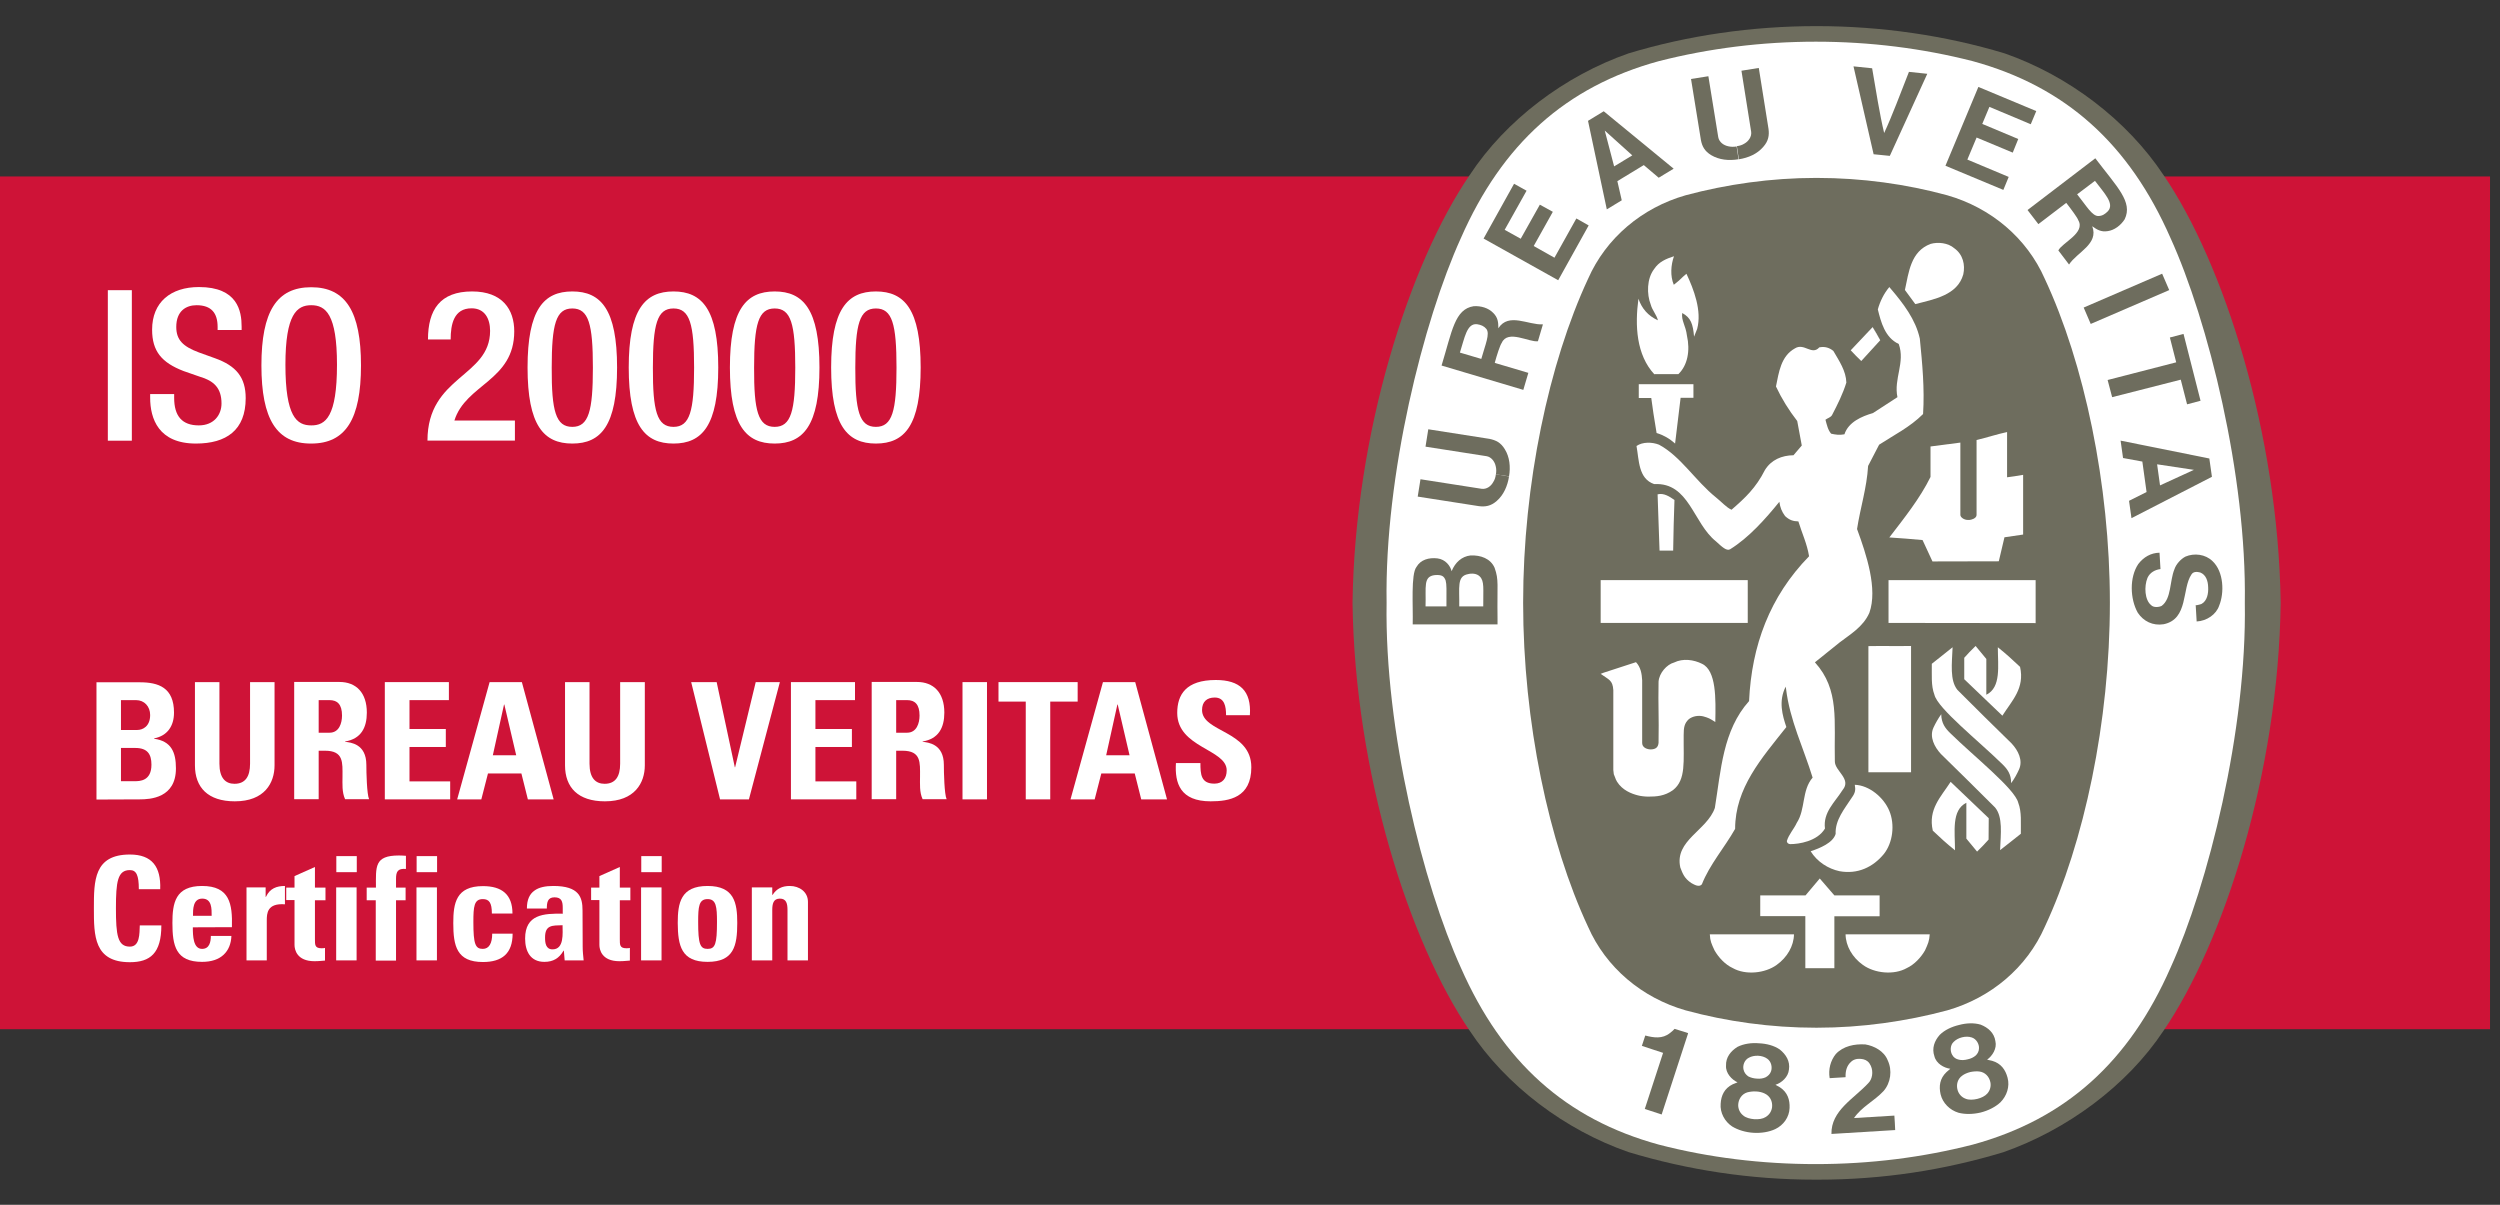<svg width="83" height="40" viewBox="0 0 83 40" fill="none" xmlns="http://www.w3.org/2000/svg">
<rect x="0" y="0" width="83" height="40" fill="#333333" stroke="none"/>
<g clip-path="url(#clip0)">
<path d="M82.669 5.858H0V34.169H82.669V5.858Z" fill="#CE1337"/>
<path fill-rule="evenodd" clip-rule="evenodd" d="M4.641 26.539C4.985 26.539 5.841 26.496 5.841 25.511C5.841 24.978 5.691 24.606 5.115 24.526V24.515C5.556 24.429 5.777 24.106 5.777 23.659C5.777 22.829 5.265 22.652 4.641 22.652H3.203V26.545L4.641 26.539ZM4.016 23.244H4.517C4.791 23.244 4.985 23.454 4.985 23.739C4.985 24.116 4.738 24.235 4.56 24.235H4.016V23.244ZM4.016 24.832H4.49C4.899 24.832 5.028 25.042 5.028 25.387C5.028 25.931 4.641 25.936 4.468 25.936H4.016V24.832Z" fill="white"/>
<path d="M8.302 22.646V25.355C8.302 25.785 8.141 26.022 7.785 26.022C7.489 26.022 7.285 25.834 7.285 25.355V22.646H6.472V25.409C6.472 26.141 6.902 26.604 7.796 26.604C8.787 26.604 9.115 25.99 9.115 25.409V22.646H8.302Z" fill="white"/>
<path fill-rule="evenodd" clip-rule="evenodd" d="M10.58 24.924H10.79C11.414 24.924 11.371 25.317 11.371 25.78C11.371 26.033 11.35 26.297 11.457 26.534H12.254C12.179 26.372 12.163 25.64 12.163 25.392C12.163 24.692 11.635 24.649 11.457 24.628V24.617C11.985 24.531 12.179 24.16 12.179 23.659C12.179 22.997 11.823 22.641 11.269 22.641H9.767V26.534H10.58V24.924ZM10.58 23.244H10.94C11.199 23.244 11.355 23.384 11.355 23.756C11.355 24.003 11.263 24.326 10.94 24.326H10.58V23.244Z" fill="white"/>
<path d="M14.946 26.539V25.942H13.595V24.8H14.801V24.203H13.595V23.244H14.903V22.646H12.776V26.539H14.946Z" fill="white"/>
<path fill-rule="evenodd" clip-rule="evenodd" d="M17.138 25.075H16.362L16.734 23.39H16.744L17.138 25.075ZM15.98 26.539L16.201 25.678H17.31L17.525 26.539H18.381L17.326 22.646H16.255L15.178 26.539H15.98Z" fill="white"/>
<path d="M20.589 22.646V25.355C20.589 25.785 20.428 26.022 20.073 26.022C19.776 26.022 19.572 25.834 19.572 25.355V22.646H18.759V25.409C18.759 26.141 19.189 26.604 20.083 26.604C21.074 26.604 21.408 25.99 21.408 25.409V22.646H20.589Z" fill="white"/>
<path d="M23.906 26.539H24.864L25.892 22.646H25.09L24.406 25.473H24.396L23.793 22.646H22.947L23.906 26.539Z" fill="white"/>
<path d="M28.429 26.539V25.942H27.072V24.8H28.283V24.203H27.072V23.244H28.386V22.646H26.259V26.539H28.429Z" fill="white"/>
<path fill-rule="evenodd" clip-rule="evenodd" d="M29.753 24.924H29.963C30.588 24.924 30.545 25.317 30.545 25.78C30.545 26.033 30.523 26.297 30.631 26.534H31.428C31.352 26.372 31.336 25.64 31.336 25.392C31.336 24.692 30.809 24.649 30.631 24.628V24.617C31.159 24.531 31.352 24.16 31.352 23.659C31.352 22.997 30.997 22.641 30.443 22.641H28.94V26.534H29.753V24.924ZM29.753 23.244H30.114C30.373 23.244 30.529 23.384 30.529 23.756C30.529 24.003 30.437 24.326 30.114 24.326H29.753V23.244Z" fill="white"/>
<path d="M32.768 22.646H31.955V26.539H32.768V22.646Z" fill="white"/>
<path d="M33.15 22.646V23.293H34.055V26.539H34.868V23.293H35.778V22.646H33.15Z" fill="white"/>
<path fill-rule="evenodd" clip-rule="evenodd" d="M37.501 25.075H36.725L37.097 23.39H37.108L37.501 25.075ZM36.343 26.539L36.564 25.678H37.673L37.889 26.539H38.745L37.689 22.646H36.618L35.541 26.539H36.343Z" fill="white"/>
<path d="M41.544 25.473C41.544 24.251 39.908 24.315 39.908 23.572C39.908 23.303 40.064 23.158 40.328 23.158C40.656 23.158 40.705 23.454 40.705 23.744H41.496C41.55 22.931 41.157 22.576 40.365 22.576C39.375 22.576 39.084 23.061 39.084 23.669C39.084 24.827 40.726 24.87 40.726 25.575C40.726 25.839 40.591 26.017 40.317 26.017C39.87 26.017 39.854 25.704 39.854 25.333H39.041C38.998 26.006 39.186 26.604 40.193 26.604C40.807 26.604 41.544 26.485 41.544 25.473Z" fill="white"/>
<path d="M4.312 31.945C4.986 31.945 5.357 31.649 5.357 30.723H4.641C4.63 30.997 4.646 31.428 4.312 31.428C3.903 31.428 3.849 31.046 3.849 30.157C3.849 29.274 3.903 28.887 4.312 28.887C4.528 28.887 4.609 29.059 4.609 29.522H5.319C5.346 28.779 5.05 28.37 4.312 28.37C3.117 28.37 3.117 29.242 3.117 30.157C3.117 31.062 3.117 31.945 4.312 31.945Z" fill="white"/>
<path fill-rule="evenodd" clip-rule="evenodd" d="M7.7 30.782C7.721 30.006 7.624 29.414 6.709 29.414C5.821 29.414 5.724 29.979 5.724 30.642C5.724 31.401 5.837 31.934 6.709 31.934C7.027 31.934 7.264 31.848 7.425 31.697C7.587 31.546 7.673 31.331 7.683 31.072H7C7 31.277 6.951 31.503 6.709 31.503C6.413 31.503 6.402 31.072 6.402 30.787L7.7 30.782ZM6.407 30.405C6.407 30.2 6.402 29.834 6.714 29.834C7.037 29.834 7.027 30.173 7.027 30.405H6.407Z" fill="white"/>
<path d="M8.184 29.462V31.885H8.857V30.566C8.857 30.324 8.867 29.979 9.46 30.023V29.414C9.185 29.414 8.959 29.495 8.83 29.775H8.819V29.462H8.184Z" fill="white"/>
<path d="M9.503 29.883H9.778V31.374C9.778 31.525 9.853 31.912 10.44 31.912C10.601 31.912 10.698 31.896 10.79 31.891V31.471C10.757 31.482 10.714 31.482 10.671 31.482C10.45 31.482 10.456 31.363 10.456 31.18V29.888H10.806V29.468H10.456V28.784L9.778 29.086V29.468H9.503V29.883Z" fill="white"/>
<path fill-rule="evenodd" clip-rule="evenodd" d="M11.166 28.956H11.845V28.423H11.166V28.956ZM11.839 29.462H11.161V31.885H11.839V29.462Z" fill="white"/>
<path d="M13.482 28.413C13.401 28.407 13.326 28.402 13.245 28.402C12.421 28.402 12.481 28.773 12.481 29.468H12.174V29.888H12.475V31.891H13.148V29.888H13.466V29.468H13.148V29.177C13.148 28.935 13.208 28.827 13.477 28.849V28.413H13.482Z" fill="white"/>
<path fill-rule="evenodd" clip-rule="evenodd" d="M13.832 28.956H14.511V28.423H13.832V28.956ZM14.506 29.462H13.827V31.885H14.506V29.462Z" fill="white"/>
<path d="M17.014 30.329C17.014 29.694 16.659 29.419 16.034 29.419C15.14 29.419 15.049 29.985 15.049 30.647C15.049 31.406 15.162 31.939 16.034 31.939C16.669 31.939 17.019 31.654 17.019 30.997H16.341C16.341 31.315 16.239 31.503 16.029 31.503C15.781 31.503 15.716 31.347 15.716 30.609C15.716 30.103 15.738 29.85 16.029 29.85C16.239 29.85 16.33 29.969 16.33 30.329H17.014Z" fill="white"/>
<path fill-rule="evenodd" clip-rule="evenodd" d="M19.34 30.227C19.34 29.786 19.227 29.414 18.37 29.414C18.112 29.414 17.891 29.457 17.741 29.57C17.584 29.683 17.493 29.866 17.493 30.163H18.155C18.155 29.969 18.177 29.791 18.408 29.791C18.65 29.791 18.683 29.936 18.683 30.146V30.335C18.053 30.324 17.434 30.356 17.434 31.159C17.434 31.578 17.606 31.934 18.074 31.934C18.365 31.934 18.564 31.815 18.71 31.562H18.72L18.747 31.885H19.377C19.361 31.735 19.345 31.584 19.345 31.433L19.34 30.227ZM18.677 30.717C18.677 30.981 18.737 31.519 18.343 31.519C18.123 31.519 18.096 31.309 18.096 31.137C18.09 30.701 18.338 30.728 18.677 30.717Z" fill="white"/>
<path d="M19.625 29.883H19.9V31.374C19.9 31.525 19.975 31.912 20.562 31.912C20.723 31.912 20.82 31.896 20.912 31.891V31.471C20.88 31.482 20.836 31.482 20.793 31.482C20.573 31.482 20.578 31.363 20.578 31.18V29.888H20.928V29.468H20.578V28.784L19.9 29.086V29.468H19.625V29.883Z" fill="white"/>
<path fill-rule="evenodd" clip-rule="evenodd" d="M21.29 28.956H21.968V28.423H21.29V28.956ZM21.963 29.462H21.284V31.885H21.963V29.462Z" fill="white"/>
<path fill-rule="evenodd" clip-rule="evenodd" d="M23.492 31.934C24.364 31.934 24.477 31.401 24.477 30.642C24.477 29.979 24.38 29.414 23.492 29.414C22.598 29.414 22.501 29.979 22.501 30.642C22.506 31.401 22.619 31.934 23.492 31.934ZM23.492 31.503C23.244 31.503 23.179 31.347 23.179 30.609C23.179 30.103 23.201 29.85 23.492 29.85C23.777 29.85 23.804 30.103 23.804 30.609C23.804 31.342 23.745 31.503 23.492 31.503Z" fill="white"/>
<path d="M25.639 29.462H24.961V31.885H25.639V30.216C25.639 30.001 25.677 29.834 25.892 29.834C26.108 29.834 26.145 30.001 26.145 30.216V31.885H26.824V29.942C26.824 29.608 26.538 29.414 26.221 29.414C26.097 29.414 25.984 29.436 25.892 29.484C25.801 29.527 25.72 29.602 25.65 29.71H25.639V29.462Z" fill="white"/>
<path d="M60.309 39.165H60.357C62.511 39.165 64.546 38.847 66.506 38.255C68.616 37.517 70.619 36.048 71.831 34.217C73.828 31.293 75.643 25.651 75.718 20.024V20.008C75.637 14.387 73.828 8.739 71.831 5.815C70.619 3.985 68.665 2.509 66.554 1.772C64.589 1.179 62.462 0.867 60.309 0.867C58.155 0.867 56.028 1.179 54.068 1.772C51.958 2.509 49.998 3.979 48.792 5.815C46.794 8.734 44.98 14.387 44.904 20.008V20.024C44.98 25.651 46.794 31.293 48.792 34.217C50.003 36.048 51.958 37.517 54.068 38.25C56.028 38.842 58.106 39.165 60.265 39.165H60.309Z" fill="#6E6D5E"/>
<path d="M74.528 20.014C74.598 24.251 73.306 29.387 72.062 32.128C70.689 35.251 68.584 37.157 65.493 38.002C63.83 38.428 62.085 38.648 60.287 38.648C58.494 38.648 56.733 38.433 55.075 38.002C51.984 37.157 49.879 35.256 48.501 32.128C47.257 29.393 45.965 24.251 46.035 20.014C45.965 15.782 47.257 10.64 48.501 7.905C49.874 4.782 51.979 2.876 55.075 2.03C56.739 1.605 58.494 1.384 60.287 1.384C62.08 1.384 63.83 1.605 65.493 2.03C68.584 2.876 70.689 4.776 72.062 7.905C73.306 10.64 74.593 15.782 74.528 20.014Z" fill="white"/>
<path d="M60.33 5.907C61.811 5.907 63.286 6.111 64.648 6.483C66.096 6.897 67.292 7.899 67.889 9.261C69.192 12.05 70.048 16.067 70.048 20.013C70.048 23.965 69.192 27.977 67.889 30.766C67.292 32.128 66.096 33.129 64.648 33.544C63.286 33.91 61.805 34.12 60.33 34.12H60.282C58.801 34.12 57.325 33.915 55.963 33.544C54.515 33.129 53.32 32.128 52.722 30.766C51.419 27.977 50.568 23.96 50.568 20.013C50.568 16.067 51.424 12.05 52.722 9.261C53.32 7.899 54.515 6.897 55.963 6.483C57.325 6.117 58.806 5.907 60.282 5.907C60.282 5.907 60.33 5.907 60.33 5.907Z" fill="#6E6D5E"/>
<path d="M62.425 11.296C62.22 10.952 62.387 11.259 62.172 10.855L62.425 11.296Z" fill="white"/>
<path d="M58.025 19.26H53.142V20.681H58.025V19.26Z" fill="white"/>
<path d="M56.922 31.552C56.819 31.326 56.776 31.245 56.766 31.019C57.789 31.019 58.478 31.019 59.56 31.019C59.555 31.406 59.334 31.788 58.984 32.036C58.596 32.316 57.95 32.381 57.525 32.139C57.277 32.025 57.056 31.788 56.922 31.552Z" fill="white"/>
<path d="M59.937 30.416H58.44V29.727H59.943L60.416 29.166C60.648 29.436 60.664 29.452 60.901 29.727H62.403V30.421H60.901V32.144H59.937V30.416Z" fill="white"/>
<path d="M60.114 28.262C60.421 28.16 60.857 27.982 60.943 27.686C60.922 27.223 61.24 26.852 61.477 26.485C61.595 26.324 61.611 26.227 61.579 26.055C62.058 26.071 62.542 26.475 62.726 26.922C62.914 27.374 62.844 27.971 62.548 28.348C62.182 28.795 61.67 29.032 61.073 28.924C60.696 28.844 60.33 28.612 60.114 28.262Z" fill="white"/>
<path d="M56.507 22.038C56.237 21.903 55.877 21.849 55.581 21.995C55.338 22.059 55.085 22.345 55.064 22.63C55.048 23.475 55.08 23.734 55.064 24.665C55.048 24.811 54.972 24.881 54.789 24.881C54.633 24.87 54.52 24.794 54.52 24.665V22.587C54.509 22.366 54.471 22.151 54.315 21.984L53.239 22.334L53.142 22.372C53.416 22.571 53.54 22.576 53.562 22.91V25.564L53.578 25.704L53.615 25.796L53.648 25.882L53.685 25.952C53.863 26.238 54.165 26.351 54.369 26.404C54.461 26.431 54.622 26.448 54.719 26.448C54.994 26.448 55.263 26.431 55.543 26.232C55.984 25.887 55.888 25.279 55.898 24.401C55.898 24.154 55.92 24.014 56.071 23.874C56.2 23.777 56.377 23.745 56.544 23.782C56.733 23.836 56.76 23.852 56.948 23.971C56.964 23.201 56.986 22.264 56.507 22.038Z" fill="white"/>
<path d="M66.473 25.365C65.687 24.596 64.33 23.519 64.223 23.066C64.104 22.759 64.142 22.388 64.136 22.038C64.362 21.86 64.551 21.704 64.826 21.489C64.804 22.033 64.729 22.587 64.987 22.905C65.628 23.546 66.209 24.122 66.785 24.682C67.001 24.913 67.173 25.247 67.028 25.554C66.963 25.699 66.872 25.866 66.769 26.001C66.775 25.705 66.645 25.532 66.473 25.365Z" fill="white"/>
<path d="M62.031 21.451C62.629 21.44 62.823 21.457 63.447 21.446V25.64H62.031V21.451Z" fill="white"/>
<path d="M65.208 21.844C65.359 21.677 65.413 21.618 65.59 21.446L65.946 21.877V23.066C66.446 22.819 66.328 22.108 66.328 21.489C66.629 21.731 66.78 21.871 67.066 22.14C67.227 22.851 66.796 23.26 66.479 23.761L65.213 22.55V21.844H65.208Z" fill="white"/>
<path d="M66.36 18.635L66.548 17.838L67.168 17.747V15.765C66.931 15.803 66.828 15.824 66.635 15.846V14.344C66.306 14.414 65.967 14.527 65.622 14.608V17.101C65.617 17.219 65.428 17.262 65.385 17.262H65.332C65.208 17.262 65.084 17.176 65.084 17.095V14.694L64.093 14.823V15.835C63.743 16.546 63.226 17.192 62.726 17.843C63.259 17.881 63.296 17.881 63.829 17.93L64.158 18.64L66.36 18.635Z" fill="white"/>
<path d="M55.092 18.14C55.075 17.483 55.048 17.052 55.032 16.412C55.237 16.358 55.431 16.487 55.592 16.6C55.565 17.424 55.565 17.418 55.549 18.28H55.097L55.092 18.14Z" fill="white"/>
<path d="M54.999 14.376C54.892 13.73 54.886 13.681 54.822 13.213H54.407V12.755C55.118 12.755 55.511 12.755 56.222 12.755V13.208H55.796L55.613 14.726C55.436 14.565 55.231 14.446 54.999 14.376Z" fill="white"/>
<path d="M54.929 12.432C54.321 11.781 54.278 10.801 54.396 9.918C54.51 10.246 54.714 10.483 55.042 10.634C55.005 10.462 54.854 10.3 54.806 10.117C54.666 9.762 54.676 9.25 54.913 8.938C55.075 8.69 55.312 8.593 55.576 8.507C55.473 8.798 55.446 9.159 55.57 9.455C55.737 9.32 55.748 9.315 55.877 9.186C55.931 9.137 55.953 9.121 55.99 9.089C56.233 9.606 56.507 10.316 56.346 10.919L56.243 11.178C56.206 10.752 56.136 10.548 55.85 10.392C55.812 10.639 55.969 10.817 56.006 11.14C56.119 11.641 56.028 12.131 55.721 12.422H54.929V12.432Z" fill="white"/>
<path d="M62.424 11.296L61.794 11.986C61.627 11.824 61.611 11.808 61.444 11.63C61.767 11.291 61.8 11.253 62.171 10.86" fill="white"/>
<path d="M63.243 9.627C63.372 9.03 63.437 8.346 64.094 8.098C64.341 8.028 64.675 8.06 64.885 8.244C65.171 8.448 65.251 8.793 65.181 9.11C64.988 9.8 64.218 9.934 63.588 10.096L63.243 9.627Z" fill="white"/>
<path d="M67.583 19.26V20.687L62.699 20.681V19.26H67.583Z" fill="white"/>
<path d="M55.786 28.8C55.587 27.901 56.674 27.573 56.933 26.824C57.137 25.57 57.196 24.251 58.069 23.276C58.155 21.435 58.752 19.809 60.061 18.468C59.996 18.059 59.824 17.698 59.706 17.311C59.533 17.305 59.415 17.273 59.264 17.133C59.151 16.977 59.102 16.853 59.075 16.659C58.618 17.224 58.058 17.854 57.439 18.236C57.326 18.301 57.18 18.166 56.97 17.973C56.211 17.37 56.082 16.008 54.919 16.072C54.391 15.894 54.418 15.275 54.332 14.807C54.531 14.667 54.849 14.672 55.08 14.764C55.802 15.151 56.286 15.964 56.97 16.514C57.153 16.659 57.32 16.853 57.487 16.923C57.934 16.535 58.295 16.201 58.596 15.604C58.806 15.264 59.156 15.119 59.544 15.114L59.819 14.791L59.668 13.978C59.388 13.617 59.151 13.235 58.962 12.831C59.059 12.362 59.124 11.824 59.592 11.566C59.899 11.372 60.152 11.813 60.4 11.533C60.583 11.495 60.739 11.544 60.868 11.652C61.062 11.986 61.288 12.314 61.299 12.702C61.181 13.079 61.008 13.428 60.825 13.778C60.782 13.859 60.675 13.881 60.605 13.935C60.648 14.091 60.685 14.274 60.793 14.398C60.933 14.43 61.068 14.451 61.235 14.419C61.369 14.01 61.811 13.822 62.182 13.714L62.995 13.186C62.866 12.572 63.259 12.034 63.038 11.42C62.575 11.205 62.446 10.682 62.344 10.273C62.414 10.015 62.543 9.746 62.726 9.53L62.753 9.563C63.194 10.079 63.598 10.607 63.738 11.242C63.819 12.061 63.9 12.895 63.846 13.746C63.41 14.182 62.882 14.441 62.387 14.764L62.021 15.469C61.978 16.201 61.762 16.858 61.654 17.564C61.967 18.414 62.344 19.556 62.064 20.342C61.859 20.816 61.412 21.069 61.078 21.327L60.255 21.989C61.084 22.905 60.885 23.944 60.917 25.274C60.911 25.597 61.482 25.861 61.175 26.227C60.917 26.636 60.519 26.97 60.589 27.508C60.335 27.933 59.722 28.025 59.436 28.025C59.377 28.025 59.323 27.982 59.323 27.923C59.388 27.702 59.555 27.53 59.652 27.32C59.948 26.867 59.813 26.238 60.179 25.817C59.878 24.832 59.42 23.917 59.296 22.862L59.285 22.797C59.038 23.282 59.178 23.755 59.307 24.138C58.489 25.171 57.606 26.157 57.606 27.519C57.256 28.138 56.76 28.703 56.502 29.36C56.41 29.468 56.249 29.371 56.152 29.317C55.92 29.161 55.867 29.01 55.786 28.8Z" fill="white"/>
<path d="M64.756 24.348C65.542 25.118 66.898 26.195 67.006 26.652C67.125 26.959 67.087 27.325 67.092 27.681C66.866 27.858 66.678 28.014 66.403 28.224C66.425 27.681 66.5 27.126 66.236 26.808C65.596 26.173 65.014 25.591 64.438 25.032C64.223 24.8 64.05 24.466 64.19 24.159C64.26 24.009 64.352 23.847 64.449 23.712C64.454 24.014 64.583 24.181 64.756 24.348Z" fill="white"/>
<path d="M66.021 27.874C65.87 28.041 65.816 28.1 65.639 28.273L65.283 27.842V26.652C64.783 26.9 64.906 27.61 64.906 28.23C64.605 27.987 64.454 27.847 64.169 27.578C64.007 26.867 64.438 26.458 64.761 25.957L66.026 27.164L66.021 27.874Z" fill="white"/>
<path d="M63.911 31.552C64.013 31.326 64.051 31.245 64.067 31.019C63.044 31.019 62.355 31.019 61.273 31.019C61.278 31.406 61.499 31.788 61.849 32.036C62.236 32.316 62.882 32.381 63.308 32.139C63.555 32.025 63.776 31.788 63.911 31.552Z" fill="white"/>
<path d="M60.804 37.647C60.788 36.872 61.547 36.479 62.026 35.962C62.156 35.838 62.204 35.59 62.112 35.386C62.053 35.256 61.972 35.197 61.87 35.17C61.703 35.133 61.558 35.154 61.456 35.251C61.305 35.386 61.267 35.569 61.273 35.763L60.745 35.795C60.696 35.504 60.772 35.213 60.95 34.992C61.197 34.729 61.569 34.653 61.929 34.675C62.22 34.723 62.554 34.896 62.672 35.203C62.829 35.531 62.775 35.951 62.532 36.225C62.22 36.559 61.811 36.742 61.553 37.119L62.893 37.038C62.904 37.205 62.915 37.367 62.92 37.518L60.804 37.647Z" fill="#6E6D5E"/>
<path d="M56.044 34.298L56.039 34.325L55.167 37.001L54.607 36.818L55.204 34.987L55.215 34.955C54.994 34.879 54.725 34.798 54.51 34.723L54.623 34.379C54.903 34.454 55.194 34.497 55.441 34.298C55.533 34.228 55.549 34.206 55.597 34.158L56.044 34.298Z" fill="#6E6D5E"/>
<path d="M65.978 36.306C65.908 36.387 65.779 36.452 65.644 36.484C65.509 36.516 65.364 36.522 65.262 36.479C65.122 36.43 65.03 36.317 64.993 36.193C64.939 36.01 64.993 35.816 65.149 35.709C65.213 35.66 65.31 35.617 65.418 35.59C65.525 35.569 65.633 35.563 65.714 35.574C65.902 35.596 66.042 35.741 66.08 35.929C66.107 36.053 66.075 36.199 65.978 36.306ZM64.809 35.014C64.745 34.901 64.739 34.702 64.863 34.589C64.933 34.519 65.03 34.465 65.143 34.438C65.251 34.411 65.364 34.411 65.461 34.443C65.617 34.492 65.709 34.664 65.703 34.799C65.703 34.901 65.655 34.987 65.59 35.046C65.52 35.106 65.429 35.149 65.326 35.17C65.224 35.197 65.122 35.203 65.036 35.181C64.939 35.16 64.858 35.111 64.809 35.014ZM66.651 35.779C66.581 35.515 66.435 35.305 66.139 35.219L65.972 35.181C66.145 35.057 66.306 34.809 66.247 34.567C66.209 34.293 66.005 34.115 65.757 34.018C65.536 33.953 65.283 33.964 65.041 34.029C64.793 34.088 64.562 34.196 64.4 34.357C64.222 34.556 64.131 34.804 64.222 35.068C64.282 35.31 64.54 35.456 64.75 35.483L64.621 35.596C64.4 35.806 64.368 36.064 64.427 36.328C64.497 36.624 64.734 36.855 65.019 36.942C65.24 37.001 65.504 36.995 65.757 36.936C66.01 36.872 66.247 36.753 66.414 36.597C66.624 36.387 66.732 36.075 66.651 35.779Z" fill="#6E6D5E"/>
<path d="M58.617 37.087C58.526 37.146 58.386 37.167 58.24 37.157C58.1 37.146 57.961 37.108 57.88 37.038C57.761 36.947 57.708 36.817 57.708 36.688C57.713 36.5 57.821 36.327 58.004 36.268C58.079 36.247 58.192 36.23 58.3 36.236C58.413 36.241 58.515 36.268 58.59 36.306C58.763 36.387 58.854 36.564 58.833 36.758C58.817 36.887 58.747 37.011 58.617 37.087ZM57.885 35.509C57.853 35.374 57.912 35.191 58.063 35.116C58.149 35.067 58.262 35.046 58.37 35.051C58.483 35.057 58.59 35.089 58.671 35.148C58.811 35.245 58.843 35.434 58.8 35.563C58.768 35.66 58.698 35.724 58.617 35.767C58.537 35.805 58.429 35.821 58.327 35.81C58.224 35.805 58.122 35.778 58.041 35.735C57.966 35.681 57.907 35.611 57.885 35.509ZM59.414 36.785C59.425 36.516 59.35 36.268 59.097 36.101L58.946 36.015C59.15 35.95 59.371 35.757 59.393 35.509C59.436 35.234 59.296 35.008 59.086 34.841C58.897 34.712 58.65 34.648 58.397 34.637C58.149 34.615 57.891 34.653 57.686 34.755C57.46 34.895 57.293 35.105 57.304 35.38C57.288 35.627 57.492 35.843 57.686 35.934L57.524 35.999C57.25 36.133 57.142 36.37 57.126 36.64C57.099 36.941 57.261 37.237 57.508 37.399C57.702 37.517 57.955 37.593 58.214 37.609C58.472 37.625 58.736 37.582 58.941 37.485C59.21 37.356 59.404 37.092 59.414 36.785Z" fill="#6E6D5E"/>
<path d="M71.783 9.087L69.178 10.211L69.412 10.755L72.018 9.631L71.783 9.087Z" fill="#6E6D5E"/>
<path d="M62.204 5.121L61.536 2.203L62.155 2.267C62.279 2.989 62.408 3.813 62.554 4.416C62.818 3.85 63.108 3.069 63.377 2.386L63.986 2.45L62.742 5.175L62.204 5.121Z" fill="#6E6D5E"/>
<path d="M51.123 6.795L50.488 7.926L49.955 7.63L50.682 6.332L50.267 6.101L49.255 7.92L51.732 9.304L52.744 7.484L52.335 7.253L51.608 8.556L50.919 8.168L51.554 7.032L51.123 6.795Z" fill="#6E6D5E"/>
<path d="M49.244 20.132H48.453H48.447C48.458 19.502 48.361 19.131 48.738 19.061C48.867 19.028 49.029 19.039 49.126 19.136C49.288 19.292 49.239 19.545 49.244 20.132ZM48.022 20.132H47.328C47.349 19.48 47.242 19.136 47.64 19.093C47.877 19.077 47.941 19.131 47.995 19.271C48.033 19.416 48.022 19.567 48.022 20.132ZM49.621 18.851C49.487 18.544 49.158 18.425 48.819 18.441C48.534 18.474 48.313 18.668 48.194 18.964C48.151 18.786 47.99 18.571 47.721 18.538C47.435 18.506 47.166 18.581 47.026 18.824C46.838 19.066 46.918 20.121 46.902 20.73H49.718V20.525C49.702 19.394 49.767 19.265 49.621 18.851Z" fill="#6E6D5E"/>
<path d="M72.04 11.205L72.493 11.086L73.058 13.305L72.611 13.423L72.401 12.605L70.123 13.186L69.973 12.616L72.25 12.029L72.04 11.205Z" fill="#6E6D5E"/>
<path d="M57.719 5.287C57.401 5.341 57.078 5.309 56.815 5.153C56.589 5.018 56.508 4.851 56.47 4.647L56.142 2.622L56.718 2.531L57.046 4.555C57.078 4.722 57.224 4.824 57.38 4.857C57.466 4.878 57.563 4.878 57.655 4.862" fill="#6E6D5E"/>
<path d="M57.73 5.288C58.047 5.239 58.343 5.11 58.543 4.873C58.715 4.679 58.742 4.491 58.715 4.281L58.392 2.256L57.816 2.348L58.139 4.378C58.16 4.534 58.053 4.69 57.918 4.765C57.843 4.814 57.757 4.841 57.665 4.852" fill="#6E6D5E"/>
<path d="M71.713 16.115L71.616 15.415L72.838 15.599H72.843H72.838H72.843H72.838L71.713 16.115ZM73.35 15.222L70.404 14.629L70.485 15.206L71.126 15.324L71.266 16.336L70.684 16.627L70.765 17.203L73.436 15.83L73.35 15.222Z" fill="#6E6D5E"/>
<path d="M72.923 20.094L72.977 20.083L73.042 20.067L73.09 20.051C73.279 19.949 73.322 19.701 73.311 19.496C73.306 19.292 73.241 19.082 73.047 19.006C72.945 18.98 72.821 18.969 72.757 19.071C72.433 19.545 72.66 20.552 71.836 20.724C71.475 20.783 71.163 20.627 70.974 20.342C70.716 19.884 70.694 19.168 70.99 18.727C71.168 18.495 71.41 18.355 71.696 18.35L71.728 18.893C71.55 18.915 71.378 19.006 71.297 19.184C71.179 19.47 71.206 19.922 71.416 20.089C71.491 20.175 71.669 20.164 71.766 20.116C72.094 19.879 72.03 19.292 72.191 18.899C72.245 18.732 72.401 18.56 72.557 18.479C72.848 18.355 73.219 18.398 73.456 18.63C73.833 18.985 73.85 19.685 73.677 20.105C73.58 20.401 73.263 20.616 72.929 20.633L72.897 20.089L72.923 20.094Z" fill="#6E6D5E"/>
<path d="M50.1 15.819C50.051 16.131 49.922 16.433 49.691 16.632C49.497 16.804 49.308 16.831 49.098 16.804L47.068 16.487L47.16 15.911L49.19 16.228C49.357 16.25 49.502 16.142 49.577 16.002C49.626 15.927 49.653 15.841 49.663 15.744" fill="#6E6D5E"/>
<path d="M50.1 15.814C50.154 15.502 50.121 15.173 49.96 14.915C49.825 14.689 49.658 14.613 49.449 14.57L47.419 14.252L47.327 14.829L49.357 15.146C49.513 15.173 49.626 15.324 49.658 15.48C49.68 15.566 49.68 15.658 49.664 15.749" fill="#6E6D5E"/>
<path d="M53.589 5.524L53.276 4.329L53.271 4.324V4.329V4.324V4.329L54.192 5.158L53.589 5.524ZM53.244 3.694L52.722 4.012L53.346 6.951L53.842 6.65L53.696 6.014L54.574 5.481L55.069 5.901L55.565 5.6L53.244 3.694Z" fill="#6E6D5E"/>
<path d="M67.006 4.615L65.811 4.114L66.048 3.548L67.421 4.125L67.604 3.688L65.682 2.886L64.589 5.503L66.511 6.305L66.689 5.874L65.316 5.298L65.623 4.566L66.823 5.067L67.006 4.615Z" fill="#6E6D5E"/>
<path d="M49.179 11.916L48.469 11.706C48.625 11.221 48.695 10.731 49.034 10.763C49.169 10.785 49.266 10.823 49.346 10.919C49.476 11.081 49.309 11.447 49.179 11.916ZM49.745 10.898C49.745 10.704 49.734 10.543 49.572 10.386C49.416 10.225 49.169 10.15 48.926 10.166C48.297 10.263 48.21 10.989 47.86 12.136L50.574 12.944L50.741 12.379L49.669 12.061L49.626 12.045C49.696 11.786 49.804 11.453 49.858 11.383C50.057 10.93 50.773 11.372 51.059 11.329L51.225 10.769C50.736 10.796 50.089 10.365 49.745 10.898Z" fill="#6E6D5E"/>
<path d="M69.984 7.011C69.887 7.108 69.801 7.167 69.672 7.172C69.462 7.183 69.268 6.833 68.961 6.451L69.553 6.004C69.86 6.413 70.21 6.758 69.984 7.011ZM69.564 5.255L67.314 6.973L67.674 7.441L68.563 6.763L68.6 6.736C68.767 6.951 68.972 7.226 68.999 7.312C69.246 7.732 68.466 8.055 68.337 8.314L68.692 8.782C68.956 8.373 69.688 8.104 69.462 7.511C69.618 7.624 69.758 7.711 69.979 7.673C70.199 7.641 70.409 7.484 70.539 7.28C70.819 6.704 70.286 6.208 69.564 5.255Z" fill="#6E6D5E"/>
<path d="M3.58 9.634H4.377V14.631H3.58V9.634Z" fill="white"/>
<path d="M5.782 13.084V13.208C5.782 13.816 6.046 14.123 6.601 14.123C7.107 14.123 7.354 13.768 7.354 13.396C7.354 12.874 7.091 12.642 6.638 12.508L6.095 12.319C5.368 12.039 5.05 11.662 5.05 10.946C5.05 10.036 5.664 9.53 6.606 9.53C7.887 9.53 8.022 10.327 8.022 10.844V10.957H7.225V10.855C7.225 10.397 7.021 10.133 6.525 10.133C6.181 10.133 5.852 10.322 5.852 10.855C5.852 11.28 6.068 11.501 6.601 11.7L7.139 11.894C7.844 12.147 8.157 12.529 8.157 13.219C8.157 14.284 7.511 14.726 6.504 14.726C5.265 14.726 4.985 13.902 4.985 13.202V13.084C4.985 13.084 5.782 13.084 5.782 13.084Z" fill="white"/>
<path d="M8.679 12.131C8.679 10.343 9.185 9.536 10.332 9.536C11.479 9.536 11.985 10.349 11.985 12.131C11.985 13.913 11.479 14.726 10.332 14.726C9.185 14.731 8.679 13.918 8.679 12.131ZM11.188 12.109C11.188 10.429 10.811 10.133 10.332 10.133C9.858 10.133 9.476 10.429 9.476 12.109C9.476 13.832 9.852 14.123 10.332 14.123C10.811 14.128 11.188 13.832 11.188 12.109Z" fill="white"/>
<path d="M17.089 14.629H14.192C14.192 12.476 16.271 12.524 16.271 10.984C16.271 10.58 16.093 10.236 15.657 10.236C15.065 10.236 14.962 10.769 14.962 11.27H14.209C14.209 10.284 14.612 9.676 15.673 9.676C16.685 9.676 17.073 10.279 17.073 11C17.073 12.643 15.463 12.75 15.086 13.962H17.095V14.629H17.089Z" fill="white"/>
<path d="M19.001 9.676C19.954 9.676 20.487 10.279 20.487 12.201C20.487 14.123 19.954 14.726 19.001 14.726C18.048 14.726 17.515 14.123 17.515 12.201C17.515 10.279 18.048 9.676 19.001 9.676ZM19.001 14.172C19.544 14.172 19.684 13.644 19.684 12.206C19.684 10.763 19.544 10.241 19.001 10.241C18.457 10.241 18.317 10.763 18.317 12.206C18.311 13.644 18.451 14.172 19.001 14.172Z" fill="white"/>
<path d="M22.36 9.676C23.313 9.676 23.846 10.279 23.846 12.201C23.846 14.123 23.313 14.726 22.36 14.726C21.407 14.726 20.874 14.123 20.874 12.201C20.874 10.279 21.407 9.676 22.36 9.676ZM22.36 14.172C22.904 14.172 23.044 13.644 23.044 12.206C23.044 10.763 22.904 10.241 22.36 10.241C21.816 10.241 21.676 10.763 21.676 12.206C21.671 13.644 21.811 14.172 22.36 14.172Z" fill="white"/>
<path d="M25.719 9.676C26.672 9.676 27.206 10.279 27.206 12.201C27.206 14.123 26.672 14.726 25.719 14.726C24.766 14.726 24.233 14.123 24.233 12.201C24.233 10.279 24.766 9.676 25.719 9.676ZM25.719 14.172C26.263 14.172 26.403 13.644 26.403 12.206C26.403 10.763 26.263 10.241 25.719 10.241C25.176 10.241 25.036 10.763 25.036 12.206C25.03 13.644 25.17 14.172 25.719 14.172Z" fill="white"/>
<path d="M29.08 9.676C30.033 9.676 30.566 10.279 30.566 12.201C30.566 14.123 30.033 14.726 29.08 14.726C28.127 14.726 27.594 14.123 27.594 12.201C27.594 10.279 28.127 9.676 29.08 9.676ZM29.08 14.172C29.624 14.172 29.764 13.644 29.764 12.206C29.764 10.763 29.624 10.241 29.08 10.241C28.536 10.241 28.396 10.763 28.396 12.206C28.391 13.644 28.531 14.172 29.08 14.172Z" fill="white"/>
</g>
<defs>
<clipPath id="clip0">
<rect width="82.669" height="38.298" fill="white" transform="translate(0 0.867)"/>
</clipPath>
</defs>
</svg>
